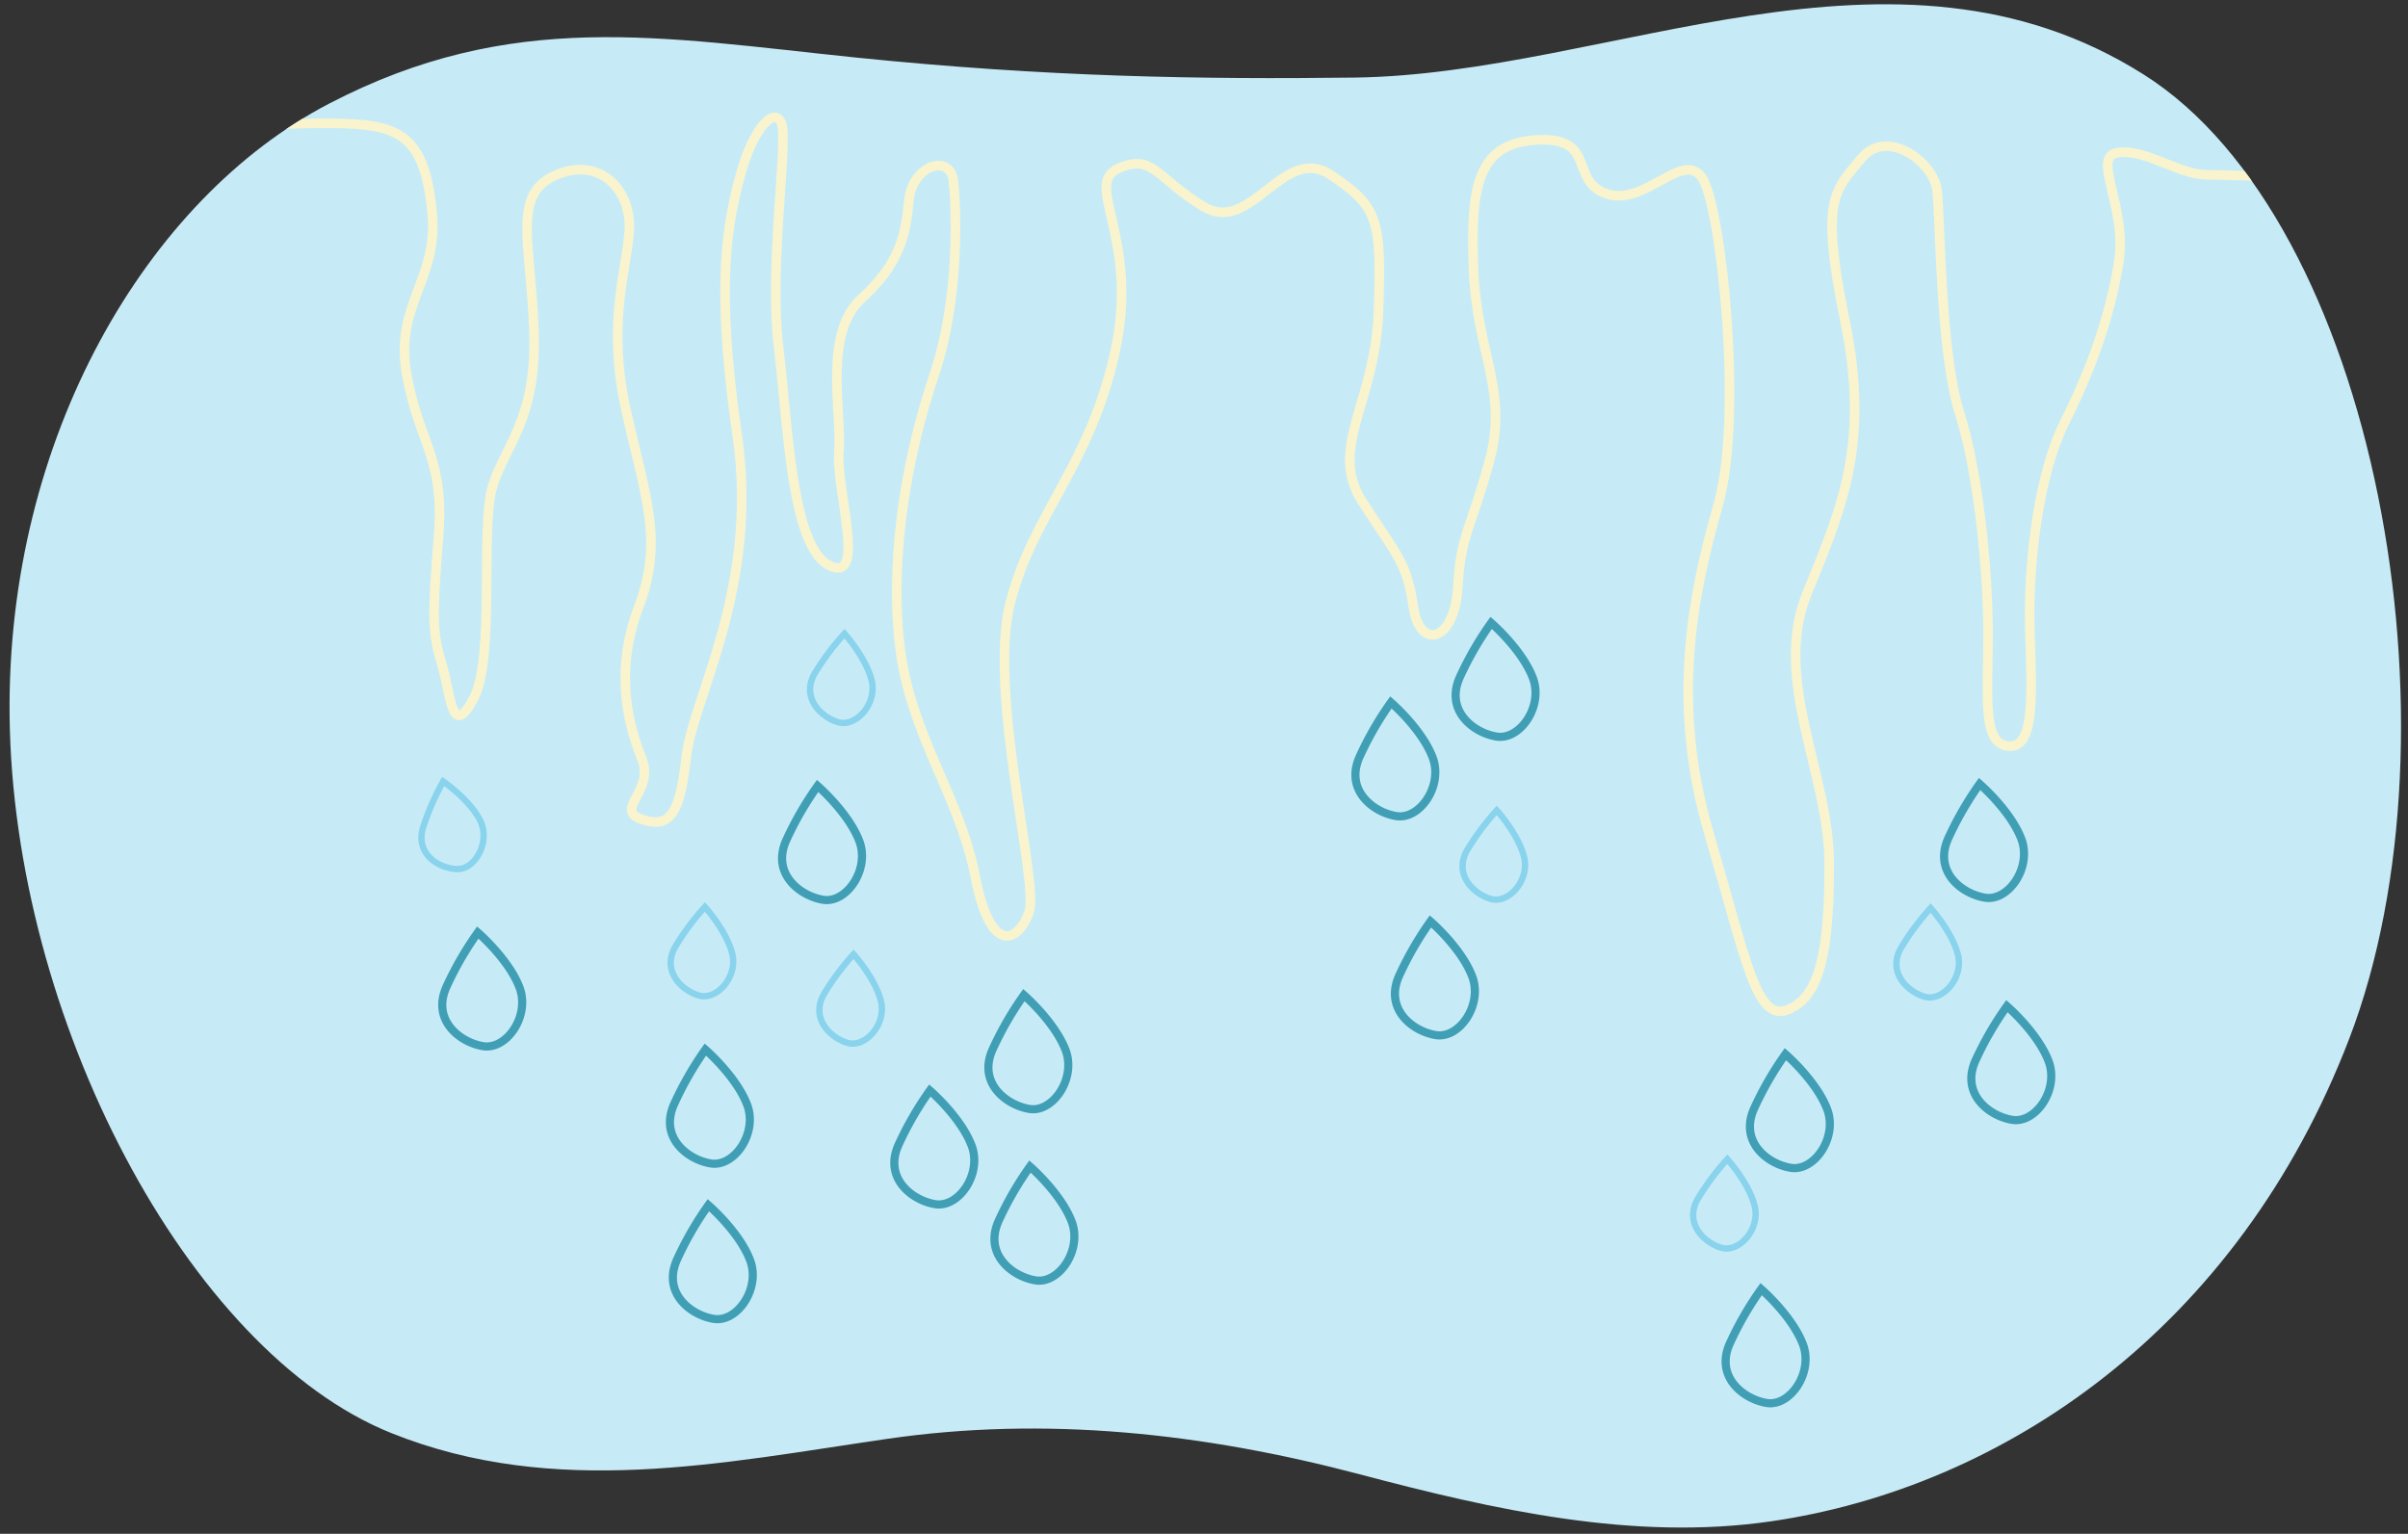 <svg xmlns="http://www.w3.org/2000/svg" xmlns:xlink="http://www.w3.org/1999/xlink" width="753.08" height="479.81" viewBox="0 0 753.08 479.81"><rect x="0" y="0" width="753.08" height="479.81" fill="#333333" stroke="none"/><defs><clipPath id="a"><path d="M122.5,448.34C58.54,422.77,4,318.08,3,223.86,2.09,137,45.91,62.08,102.94,32.41S206.39,11.68,267.67,18c59.64,6.11,108.1,6.86,155.86,6.27,80-1,168.52-50.43,246.83-1C743,69.08,771.8,228.17,734.71,324.9c-34.81,90.79-108.21,140.42-180.84,151-42.91,6.23-86.38-3.54-128.67-14.72-48.93-12.93-98.39-18.28-147.79-11.07C225.89,457.6,173.63,468.79,122.5,448.34Z" fill="none"/></clipPath></defs><g clip-path="url(#a)"><path d="M122.5,448.34C58.54,422.77,4,318.08,3,223.86,2.09,137,45.91,62.08,102.94,32.41S206.39,11.68,267.67,18c59.64,6.11,108.1,6.86,155.86,6.27,80-1,168.52-50.43,246.83-1C743,69.08,771.8,228.17,734.71,324.9c-34.81,90.79-108.21,140.42-180.84,151-42.91,6.23-86.38-3.54-128.67-14.72-48.93-12.93-98.39-18.28-147.79-11.07C225.89,457.6,173.63,468.79,122.5,448.34Z" fill="#c6ebf7"/><path d="M149.43,291.71a102.72,102.72,0,0,0-9.63,16.61c-5.1,10.68,4,17.78,11.33,18.95s14.73-9.51,11.33-18.39S149.43,291.71,149.43,291.71Z" fill="none" stroke="#409fb5" stroke-miterlimit="10" stroke-width="2.55"/><path d="M322.12,364.91a102.72,102.72,0,0,0-9.63,16.61c-5.1,10.68,4,17.78,11.33,19s14.73-9.51,11.33-18.4S322.12,364.91,322.12,364.91Z" fill="none" stroke="#409fb5" stroke-miterlimit="10" stroke-width="2.55"/><path d="M550.79,403.26a102.72,102.72,0,0,0-9.63,16.61c-5.09,10.68,4,17.78,11.33,19s14.73-9.51,11.33-18.4S550.79,403.26,550.79,403.26Z" fill="none" stroke="#409fb5" stroke-miterlimit="10" stroke-width="2.55"/><path d="M320.22,311.28a102.76,102.76,0,0,0-9.62,16.62c-5.1,10.68,4,17.78,11.32,19s14.73-9.51,11.33-18.4S320.22,311.28,320.22,311.28Z" fill="none" stroke="#409fb5" stroke-miterlimit="10" stroke-width="2.55"/><path d="M447.37,288.23a103.17,103.17,0,0,0-9.63,16.62c-5.1,10.68,4,17.77,11.33,18.95s14.73-9.51,11.33-18.4S447.37,288.23,447.37,288.23Z" fill="none" stroke="#409fb5" stroke-miterlimit="10" stroke-width="2.55"/><path d="M627.65,314.74A103.17,103.17,0,0,0,618,331.36c-5.1,10.68,4,17.78,11.33,18.95s14.73-9.51,11.33-18.4S627.65,314.74,627.65,314.74Z" fill="none" stroke="#409fb5" stroke-miterlimit="10" stroke-width="2.55"/><path d="M558.38,329.76a102.32,102.32,0,0,0-9.62,16.61c-5.1,10.68,4,17.78,11.32,18.95s14.73-9.51,11.33-18.39S558.38,329.76,558.38,329.76Z" fill="none" stroke="#409fb5" stroke-miterlimit="10" stroke-width="2.55"/><path d="M290.81,341.13a102.72,102.72,0,0,0-9.63,16.61c-5.1,10.68,4,17.78,11.33,18.95s14.73-9.51,11.33-18.39S290.81,341.13,290.81,341.13Z" fill="none" stroke="#409fb5" stroke-miterlimit="10" stroke-width="2.55"/><path d="M220.6,328.33A102.26,102.26,0,0,0,211,345c-5.1,10.68,4,17.78,11.32,18.95s14.73-9.51,11.33-18.4S220.6,328.33,220.6,328.33Z" fill="none" stroke="#409fb5" stroke-miterlimit="10" stroke-width="2.55"/><path d="M221.54,377a102.76,102.76,0,0,0-9.62,16.62c-5.1,10.68,4,17.78,11.32,18.95s14.73-9.51,11.33-18.4S221.54,377,221.54,377Z" fill="none" stroke="#409fb5" stroke-miterlimit="10" stroke-width="2.55"/><path d="M255.7,245.85a102.72,102.72,0,0,0-9.63,16.61c-5.09,10.68,4,17.78,11.33,19s14.73-9.51,11.33-18.39S255.7,245.85,255.7,245.85Z" fill="none" stroke="#409fb5" stroke-miterlimit="10" stroke-width="2.55"/><path d="M466.35,194.85a102.72,102.72,0,0,0-9.63,16.61c-5.1,10.68,4,17.78,11.33,18.95s14.72-9.51,11.32-18.39S466.35,194.85,466.35,194.85Z" fill="none" stroke="#409fb5" stroke-miterlimit="10" stroke-width="2.55"/><path d="M619.11,245.24a103.17,103.17,0,0,0-9.63,16.62c-5.1,10.68,4,17.77,11.33,18.95s14.73-9.51,11.33-18.4S619.11,245.24,619.11,245.24Z" fill="none" stroke="#409fb5" stroke-miterlimit="10" stroke-width="2.55"/><path d="M435,219.73a102.32,102.32,0,0,0-9.62,16.61c-5.1,10.68,4,17.78,11.32,18.95s14.73-9.51,11.33-18.39S435,219.73,435,219.73Z" fill="none" stroke="#409fb5" stroke-miterlimit="10" stroke-width="2.55"/><path d="M138.6,244.45a80.88,80.88,0,0,0-6.08,13.75c-3.07,8.74,4.54,13.42,10.35,13.66s10.63-8.71,7.26-15.28S138.6,244.45,138.6,244.45Z" fill="none" stroke="#8ad3ed" stroke-miterlimit="10" stroke-width="1.99"/><path d="M264.1,198.23a79.15,79.15,0,0,0-9,11.92c-4.9,7.76,1.48,14.15,7.07,15.78s12.25-5.91,10.42-13.13S264.1,198.23,264.1,198.23Z" fill="none" stroke="#8ad3ed" stroke-miterlimit="10" stroke-width="1.99"/><path d="M220.45,283.71a78.76,78.76,0,0,0-8.94,11.92c-4.91,7.76,1.47,14.15,7.07,15.78s12.25-5.91,10.41-13.13S220.45,283.71,220.45,283.71Z" fill="none" stroke="#8ad3ed" stroke-miterlimit="10" stroke-width="1.99"/><path d="M266.94,298.52A79.44,79.44,0,0,0,258,310.44c-4.9,7.77,1.47,14.16,7.07,15.79s12.25-5.91,10.42-13.13S266.94,298.52,266.94,298.52Z" fill="none" stroke="#8ad3ed" stroke-miterlimit="10" stroke-width="1.99"/><path d="M468.1,253.5a78.76,78.76,0,0,0-8.94,11.92c-4.91,7.77,1.47,14.16,7.06,15.79s12.26-5.92,10.42-13.14S468.1,253.5,468.1,253.5Z" fill="none" stroke="#8ad3ed" stroke-miterlimit="10" stroke-width="1.99"/><path d="M540.21,362.62a78.76,78.76,0,0,0-8.94,11.92c-4.91,7.77,1.47,14.16,7.07,15.79s12.25-5.92,10.41-13.13S540.21,362.62,540.21,362.62Z" fill="none" stroke="#8ad3ed" stroke-miterlimit="10" stroke-width="1.99"/><path d="M603.78,284.06A78.76,78.76,0,0,0,594.84,296c-4.9,7.77,1.47,14.16,7.07,15.79s12.25-5.92,10.42-13.14S603.78,284.06,603.78,284.06Z" fill="none" stroke="#8ad3ed" stroke-miterlimit="10" stroke-width="1.99"/><path d="M74.57,39.84s20.86-2,36.75-1,21.85,6.95,23.83,27.8-11.92,28.8-7.94,50.65,11.91,25.82,9.93,50.65-2,29.79,1,39.72,3,23.84,9.93,10.93,2-53.63,6-66.54,13.9-20.85,12.91-48.66-7-42.71,6.95-48.66,23.84,5,22.84,17.87-6.95,28.8-1,55.62,11.92,40.71,4,61.57-3,37.74,1,47.67-8.94,15.89,0,18.87,11.91-2,13.9-19.87,22.84-52.63,15.89-100.3-3-66.54,1-81.43,10.93-21.85,12.91-15.89-4,44.69-1,69.51,4,62.57,15.89,68.53,2-23.84,3-35.75-5-36.75,7-47.67,13.9-19.86,14.9-30.79,12.91-14.9,13.9-6,2,36.75-6,60.58-13.9,54.62-10.92,83.42S300,248.39,305,274.21s13.91,19.86,16.89,10.93-12.92-68.53-6-96.33,24.82-42.71,32.77-78.46-9.93-52.63,1-57.6,11.92,3,26.82,11.92,24.82-19.86,39.72-9.93,15.89,13.9,14.9,42.7-15.89,42.7-5,59.59S440,175.9,442,189.8s12.91,10.92,13.9-6,4-17.88,9.94-39.72-4-33.77-5-59.59,1-39.72,19.86-40.72,9.93,12.91,21.85,16.88,23.83-13.9,29.79-5,12.91,74.48,5,102.29-14.9,61.57-3,102.29,14.9,59.59,24.83,55.61,12.91-17.87,12.91-45.68-17.88-57.6-7-84.41,19.86-46.68,11.91-85.41-3-40.72,5-50.65,22.84,1,23.83,9.93,1,50.65,7,69.52,8.93,49.65,8.93,69.52-2,34.76,7,34.76,6-23.84,6-41.72,3-43.69,10.93-59.58,13.9-31.78,16.88-49.66-8.94-33.76,0-34.76,18.87,7,27.81,7,30.78,1,30.78,1" fill="none" stroke="#f9f4cd" stroke-miterlimit="10" stroke-width="2.98"/></g></svg>